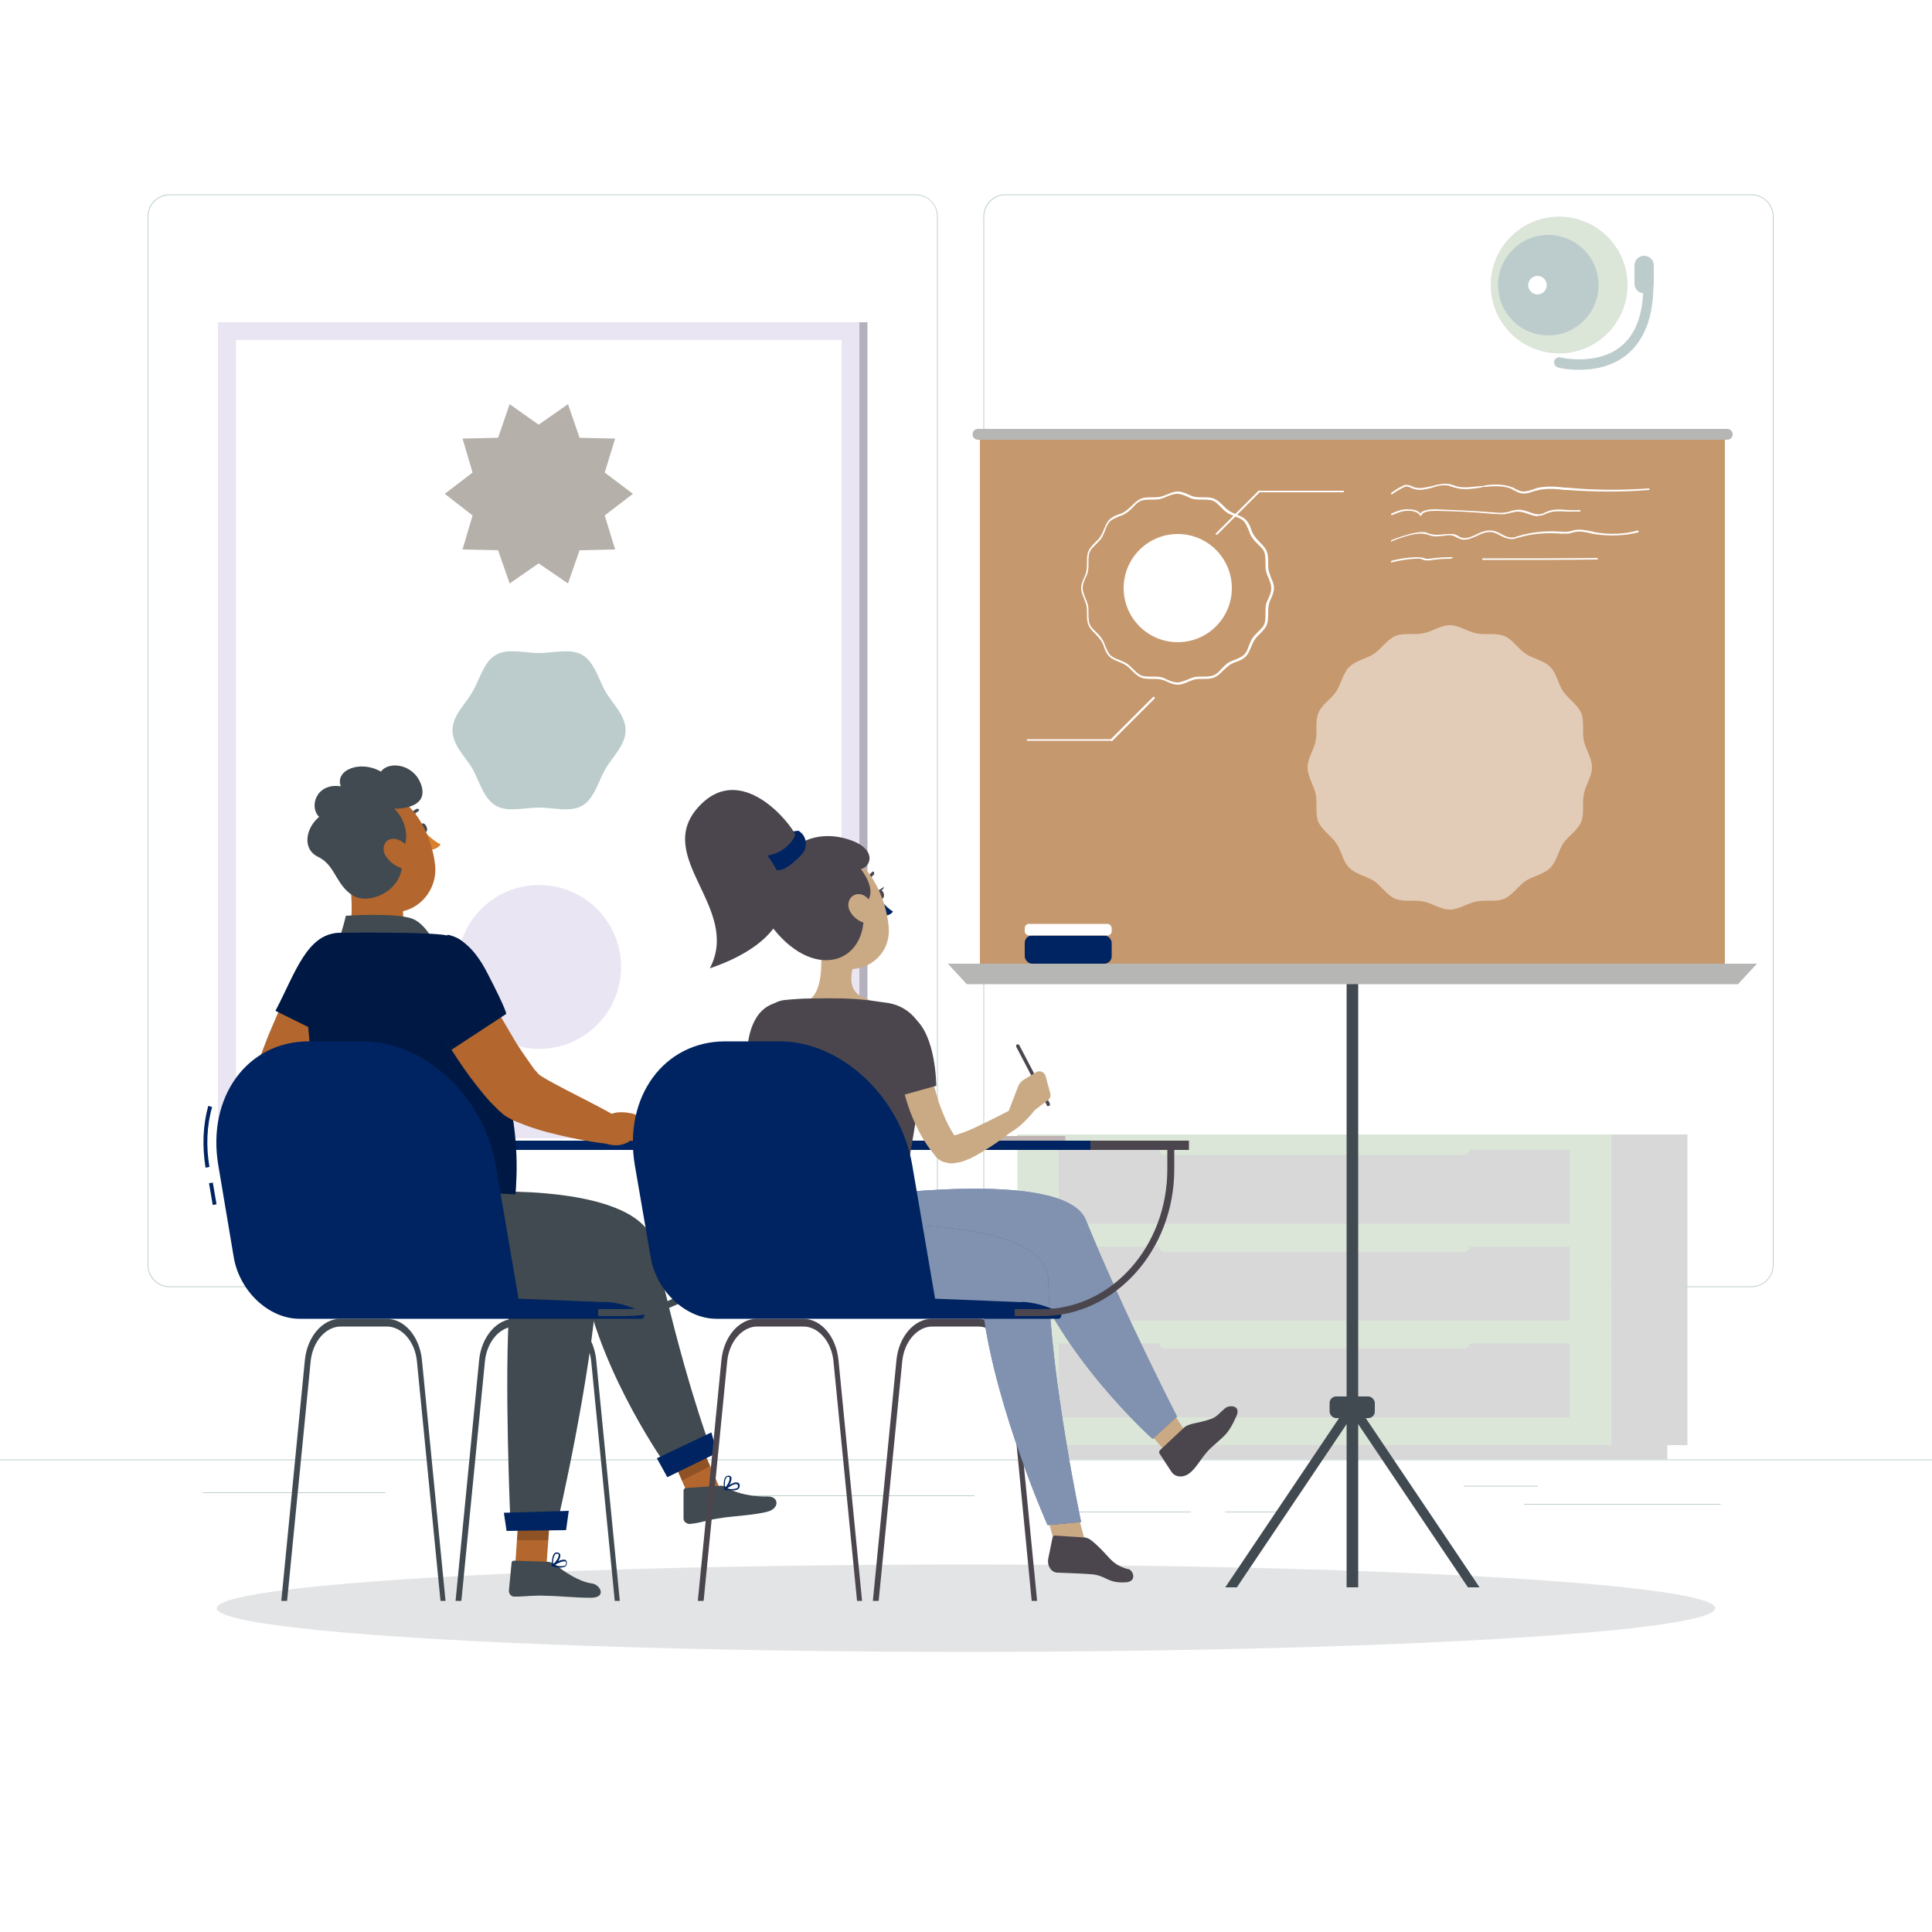 <?xml version="1.0" encoding="UTF-8"?>
<svg id="_圖層_2" xmlns="http://www.w3.org/2000/svg" version="1.1" viewBox="0 0 500 500">
  <rect x="0" y="0" width="500" height="500" fill="#333333" stroke="none"/>
  <!-- Generator: Adobe Illustrator 29.3.1, SVG Export Plug-In . SVG Version: 2.1.0 Build 151)  -->
  <defs>
    <style>
      .st0 {
        fill: #eae5f2;
      }

      .st1 {
        fill: #b5b1bc;
      }

      .st2 {
        fill: #fcfcfc;
      }

      .st3 {
        fill: #eecfb0;
      }

      .st4, .st5 {
        fill: #fff;
      }

      .st6 {
        fill: #e7f4f4;
      }

      .st7 {
        fill: #270d0a;
      }

      .st8 {
        fill: #b6b6b4;
      }

      .st9 {
        fill: #414a50;
      }

      .st10 {
        fill: #def0f0;
      }

      .st11 {
        fill: #b6b0ab;
      }

      .st12 {
        fill: #dbe5d8;
      }

      .st13 {
        fill: #caaa84;
      }

      .st14 {
        fill: #bccccc;
      }

      .st15 {
        fill: #4b464e;
      }

      .st16 {
        fill: #c6986e;
      }

      .st17 {
        fill: #5d696f;
      }

      .st18 {
        fill: #da802b;
      }

      .st19 {
        fill: #d8d8d8;
      }

      .st20 {
        fill: #002461;
      }

      .st21 {
        fill: #f1f9f9;
      }

      .st22 {
        fill: #b3642e;
      }

      .st23 {
        fill: #2e1c16;
      }

      .st24 {
        fill: #b3662e;
      }

      .st5, .st25, .st26 {
        isolation: isolate;
      }

      .st5, .st27 {
        opacity: .5;
      }

      .st28 {
        fill: #e3e4e5;
      }

      .st29 {
        fill: #31211d;
      }

      .st30 {
        fill: #2f211e;
      }

      .st31 {
        fill: #d3ebeb;
      }

      .st32, .st25 {
        opacity: .3;
      }

      .st26 {
        opacity: .2;
      }

      .st33 {
        fill: #03112b;
      }

      .st34 {
        fill: #d8802c;
      }

      .st35 {
        fill: #022461;
      }

      .st36 {
        fill: #3a5e91;
      }

      .st37 {
        fill: #c49e76;
      }

      .st38 {
        fill: #beb3b2;
      }

      .st39 {
        fill: #ab5f2b;
      }
    </style>
  </defs>
  <g id="Character_3">
    <g>
      <g>
        <polygon class="st30" points="380.3 394 393.1 391.2 395.5 406.5 384.8 408.8 380.3 394"/>
        <polygon class="st26" points="380.3 394 393.1 391.2 394.5 399.8 382.9 402.3 380.3 394"/>
      </g>
      <path class="st9" d="M388,335.6c4.3-19.8,13.1-40.6,4.8-59.5h-36.6c0-.1,2.8,43.3,4.1,61.6,1.3,19,20.6,62.2,20.6,62.2l14.6-3.2s-4.1-39.9-7.5-61.1h0Z"/>
      <path class="st26" d="M388.4,333.8c2.6-11.5,6.5-23.2,7.5-34.7-13.9-15.1-12.1,15.7-7.5,34.7Z"/>
      <path class="st9" d="M398.5,410.8l-3.4.8-1-1-1.2,1.5-6.2,2.7c-2.3,1-4.7,1.5-7.2,1.5h-5.1c-.3-1.7.8-3.9.8-3.9,0,0,4.9-.9,7.5-5,.3-.5.9-.6,1.5-.6,2.4,0,8.5-.4,11.6-2.4.3-.2.7,0,.8.3.6,2.9,2,6.2,2,6.2h0Z"/>
      <g>
        <polygon class="st30" points="410 395.8 423.1 396 423.7 411.4 412.7 411.3 410 395.8"/>
        <polygon class="st26" points="410 395.9 423.1 396 423.4 404.6 411.5 404.5 410 395.9"/>
      </g>
      <path class="st9" d="M424.3,335.6c1.1-19.8,2.5-49.5-4.2-58.6l-40.8-.9s11.4,43.5,15.6,61.8c4.4,19,15.2,64,15.2,64h14.2s5.3-43.6,0-66.2h0Z"/>
      <path class="st29" d="M372.5,217.2l-.6.5-.5.4-.9.7c-.6.4-1.2.9-1.8,1.2-1.2.8-2.4,1.5-3.6,2.2-2.5,1.3-5,2.4-7.7,3.2-1.3.4-2.7.7-4.1,1s-2.8.5-4.2.6c-2.8.3-5.6.2-8.4-.1h-1.1c-1-.2-1.9-.6-2.7-1.1-2.6-1.7-4.5-3.6-6.1-5.5s-2.9-3.9-4-5.9-2-4-2.8-6.1c-.4-1-.7-2.1-1.1-3.1-.3-1.1-.6-2.1-.8-3.3-.6-2.6,1.1-5.2,3.7-5.8,1.7-.4,3.3.2,4.4,1.3l.5.5c.6.6,1.3,1.4,1.9,2,.6.7,1.3,1.4,1.9,2.1,1.3,1.4,2.5,2.6,3.8,3.8s2.6,2.3,3.8,3.2,2.4,1.5,3.3,1.9l-3.8-1.1c1.7-.1,3.3-.4,4.9-.7,1.6-.4,3.2-.9,4.7-1.5s3.1-1.4,4.5-2.2c.7-.4,1.5-.9,2.1-1.3.4-.2.7-.4,1-.7l.5-.3h.2v-.2h0c3.9-3.5,10-3.2,13.5.8,3.5,3.9,3.2,10-.8,13.5h.3Z"/>
      <path class="st30" d="M324.9,203.9l3.8-4c2.3-5.3-5.1-7.1-5.1-7.1l-4.6-3.3c-1.1-.8-2.7-.5-3.7.6l-2.7,2.8c-1.2,1.3-1.3,3.2-.2,4.2l3.8,3.5c.7.7,1.6,1.2,2.5,1.5l6.2,1.8h0Z"/>
      <path class="st20" d="M376.8,195.3c-8.9-.5-21.8,9.7-21.8,9.7-1.2,3.4,1.8,16,7.2,21.5,0,0,6.2,1.5,11.7-5.1,5.9-7.1,12.3-25.5,3-26.1h-.1Z"/>
      <path class="st20" d="M378.5,195c10.8-1.1,25.2-1,36.4.6,7,1,11.6,7.7,10.2,14.6-5.7,28.5-1.4,60.4-5.1,66.7,0,0-40.4.7-64-.9-6.5-31,6.2-49.9,12.6-74.1,1.1-4.1,5.5-6.5,9.8-6.9h.1Z"/>
      <g>
        <path class="st29" d="M428.1,206.8l.9,1.1.8,1c.5.7,1,1.4,1.5,2.1,1,1.4,1.9,2.8,2.8,4.2,1.7,2.9,3.4,5.9,4.7,9.2,1.4,3.2,2.5,6.6,3.3,10.4.8,3.7,1.1,7.8.4,12.2v.8c-.2.7-.5,1.3-.8,1.9-1.2,2.1-2.6,4.1-4,6-1.4,1.9-3,3.6-4.5,5.2-1.6,1.6-3.2,3.2-4.9,4.6-1.7,1.5-3.5,2.8-5.5,4.1-2.2,1.5-5.3.8-6.7-1.5-1-1.5-1-3.3-.3-4.8l.2-.4c.9-1.7,1.9-3.5,2.8-5.3,1-1.8,1.9-3.5,2.8-5.3.9-1.7,1.7-3.5,2.5-5.2s1.4-3.4,2.1-5l-.8,2.7c0-1.7-.4-3.7-1-5.9-.3-1.1-.8-2.2-1.2-3.4-.5-1.1-1-2.3-1.6-3.5-1.2-2.3-2.5-4.6-3.9-6.9-.7-1.2-1.5-2.3-2.2-3.4l-1.1-1.7-1-1.5-.4-.5c-3-4.3-2-10.3,2.3-13.3,4.1-2.9,9.8-2.1,13,1.8h0l-.2.3Z"/>
        <path class="st20" d="M418.1,196.5c8.4,3,16.2,17.1,16.2,17.1-.4,5.1-8.5,16.8-14.4,19.3,0,0-6.2-4.9-8.7-13.1-2.6-8.9,2.5-22.1,6.8-23.4h.1Z"/>
      </g>
      <path class="st30" d="M384.3,197.1c.5-1.1,2.1-2.9,3.7-3.5.6-1.4.6-3,.1-4.8l18-5.7c-1.5,5.9-2.6,10.6-.4,13.5-3.5,2.1-10,6-17,5.8s-5.5-2.9-4.3-5.3h-.1Z"/>
      <path class="st26" d="M388.2,189.4l13.5-.8c-4.2,4.5-10.6,6.2-13.5,4.4.3-1.1.3-2.2,0-3.6h0Z"/>
      <g>
        <path class="st20" d="M388.2,202.5l2.9-2.4,3.9,2s-2.5,2.3-6.8.5h0Z"/>
        <path class="st25" d="M388.2,202.5l2.9-2.4,3.9,2s-2.5,2.3-6.8.5h0Z"/>
      </g>
      <path class="st28" d="M398.1,164.6c-.2-5.5-5.5-8-10.1-5.1s-5,11.8-1.6,16.4,11.8-11.2,11.8-11.2h0Z"/>
      <path class="st30" d="M409.5,174.1c-2.1,7.7-3.8,12.9-9.4,15.4-11.1,4.9-16-.3-16.4-8.4-.4-7.3,3.2-18.7,12.1-20.4,8.8-1.6,15.8,5.7,13.7,13.4h0Z"/>
      <path class="st8" d="M403.4,170.1c-2.4,2.3-3.3,12.3.3,12.1s7.3-.9,7.3-.9c0,0,4.6-1.7,2.1-8.6s-9.7-2.6-9.7-2.6h0Z"/>
      <path class="st26" d="M397,173.1s1.8-.5,3,.4c-1.7.1-3-.4-3-.4Z"/>
      <path class="st26" d="M396.9,173.9s1.7,0,2.5,1c-1.5-.3-2.5-1-2.5-1Z"/>
      <path class="st26" d="M390.2,165s4.2,0,7.5.8c-4.2-.3-7.5-.8-7.5-.8Z"/>
      <path class="st26" d="M389,165.7s5.8.6,8.4,1.9c-5.1-.8-8.4-1.9-8.4-1.9Z"/>
      <path class="st30" d="M411.1,183.1c-1.6,1.7-3.8,2.5-5.7,2.6-2.9,0-3.6-2.7-2.3-5,1.2-2.1,4.2-4.7,6.8-3.6,2.6,1,2.9,4.1,1.1,6.1h.1Z"/>
      <ellipse class="st9" cx="393.8" cy="173" rx="1.3" ry=".8" transform="translate(153.7 529.9) rotate(-79.8)"/>
      <path class="st9" d="M387.3,171.9c-.1.7-.6,1.2-1,1.1-.5,0-.7-.7-.6-1.4s.6-1.2,1-1.1c.5,0,.7.7.6,1.4Z"/>
      <path class="st7" d="M389.6,172.9l-1,5.8s-1,0-2-.3c-.6-.2-.7-1-.2-1.4,1.8-1.2,3.3-4.2,3.3-4.2h0Z"/>
      <path class="st9" d="M398.5,171.8h.2c.2-.1.3-.4.2-.6-1-2.1-2.9-2.3-3-2.3-.2,0-.4.1-.5.4,0,.2.1.4.4.5h0s1.5.2,2.3,1.9c0,.1.2.2.4.2h0Z"/>
      <path class="st9" d="M384.9,169.5c.1,0,.3,0,.4-.1,1.2-1.3,2.7-1.1,2.8-1.1.2,0,.4-.1.5-.3s-.1-.4-.3-.5c0,0-2-.3-3.5,1.3-.1.2-.1.4,0,.6,0,0,.1,0,.2.1h-.1Z"/>
      <path class="st4" d="M404.4,192.7s-5.8,7-13.3,7.4c4.4,2.1,5.1,7,5.1,7,0,0,9.4-2.9,11.2-12.9-1.1-1.6-3-1.5-3-1.5h0Z"/>
      <g>
        <path class="st20" d="M388.2,202.5l-3.3-3-4.2,1.2s3.2,3.6,7.5,1.7h0Z"/>
        <path class="st25" d="M388.2,202.5l-3.3-3-4.2,1.2s3.2,3.6,7.5,1.7h0Z"/>
      </g>
      <path class="st4" d="M388,193.7s-2.9,3.4-3.1,5.8c-3.5,1-5.2,6.2-5.2,6.2,0,0-.6-7.4,4.9-11.4,1.3-.9,3.4-.6,3.4-.6h0Z"/>
      <path class="st9" d="M425.5,416.2h-2.9l-.8-1.2-1.5,1.2h-17.2c-.3-1.7.7-3.9.7-3.9,0,0,5.1-.5,7.1-3,.1-.2.4-.3.6-.2,1.7.4,8.5,1.6,12.3.3.4-.1.8.1.8.6,0,3,.7,6.4.7,6.4h0l.2-.2Z"/>
      <g>
        <path class="st9" d="M388.3,205.1c.8-1.3,1.2-2.6.3-3.2-.6-.4-2.6-1-3,.3s-.4,2.4.2,3,1.9.6,2.4-.1h.1Z"/>
        <path class="st9" d="M388.8,202.1c1.7-2.4,6.7-3.2,6.7-1.3,0,3.7-.1,7.5-1.7,8.4s-4.1-4.9-5.4-5l.4-2.1h0Z"/>
        <path class="st9" d="M386,202c-1-2.5-4.2-3.4-4.7-1.5-1,3.5-1.1,6.5,0,7.5,1.2,1,3.6-3.9,4.6-3.8v-2.2h.1Z"/>
      </g>
      <path class="st30" d="M330.1,198.7c1.3-4.6-1.9-7.4-3.7-10.4-.3-.5-1.8-.2-1.9.8-.1,1.9.2,2.7.9,3.7-.9,1.2-2.3,5.2.9,7.9,2.2-.1,3.8-2,3.8-2h0Z"/>
      <g>
        <path class="st4" d="M416.7,195.8c-.6-.5-2-.8-3-.5-3.1,3.6-16.7,29.7-11.1,78.2h3.2c-5.6-48.4,7.8-74.1,11-77.7h-.1Z"/>
        <path class="st4" d="M406.1,277.4l-.3-3.6c0-.4-.4-.7-.8-.6h-1.5c-.4.1-.7.4-.7.8l.3,3.6c0,.4.4.7.8.6h1.5c.4-.1.7-.4.7-.8Z"/>
        <path class="st9" d="M406.2,275.1h-3.4c-.4,0-.7-.3-.8-.7l-.2-1.4c0-.4.2-.7.5-.7h3.4c.4,0,.7.3.8.7l.2,1.4c0,.4-.2.7-.5.7Z"/>
      </g>
      <g>
        <path class="st4" d="M379.4,195c-.6-.5-2.5-.2-3.4.3-3.3,3.6-18,29.7-14.6,78.1h3.2c-3.4-48.4,11.5-74.9,14.8-78.5h0Z"/>
        <path class="st4" d="M364.8,277.4v-3.6c-.1-.4-.5-.7-.9-.6h-1.5c-.4.1-.7.4-.7.8v3.6c.1.4.5.7.9.6h1.5c.4-.1.7-.4.7-.8Z"/>
        <path class="st9" d="M364.9,275.1h-3.4c-.4,0-.7-.3-.7-.7l-.2-1.4c0-.4.2-.7.6-.7h3.4c.4,0,.7.3.7.7l.2,1.4c0,.4-.2.7-.6.7Z"/>
      </g>
      <path class="st28" d="M396.8,154.3c-3.9-3.1-10.3,5.2-1.8,9.8,10.6,5.8,9.4,15.1,23.1,12.3-5.9-4.1-2.1-7.3-4.6-13.2-2.8-6.7-10.4-3.9-16.7-8.9h0Z"/>
      <path class="st28" d="M390.9,159.3c1.3,4.6,2.8,5.7,4.2,6.9-1.5-2.2-2.1-5.1-2.1-5.1l-2.1-1.8h0Z"/>
      <path class="st9" d="M385.2,180.8s3-.2,11.1,1c-1.3,2.3-3.4,4-7.5,3.4s-3.6-4.3-3.6-4.3h0Z"/>
      <path class="st7" d="M391,183.5c-2-.3-3.5,0-4.7.5.5.5,1.3.9,2.5,1.1,2,.3,3.5,0,4.7-.5-.5-.5-1.3-.9-2.5-1.1Z"/>
      <path class="st4" d="M385.6,180.8c.1.6.3,1.1,1.1,1.4,1.7.4,6.1.5,7.3.5s1.4-.2,2-.9c-6.3-.9-9.4-1-10.4-.9h0Z"/>
      <path class="st28" d="M385,186.8c0,2.2,2.3,4,1.7,5.4,2.7.2,5.6-.4,7.7-1.7.9-.5.6-1.9-.5-2-2-.3-3.8-1-4.8-1.7-.4-.3-.9-.4-1.3,0-1.7,1.4-2.9.2-2.9.2h0v-.2Z"/>
      <polygon class="st9" points="422.3 277 371.5 241.6 372.1 240.8 423.3 275.4 422.3 277"/>
      <path class="st30" d="M417.9,262.4l4.9,2.5c3.9,4.3-2.5,8.4-2.5,8.4l-2.3,3.2c-.8,1.1-2.4,1.4-3.7.7l-3.5-1.7c-1.6-.8-2.3-2.5-1.7-3.9l1.5-3.1c.4-.9,1.1-1.7,1.9-2.2l5.2-3.8h.2Z"/>
    </g>
    <rect class="st4" width="500" height="500"/>
  </g>
  <g id="Background_Complete">
    <g>
      <rect class="st14" y="377.7" width="500" height=".2"/>
      <rect class="st14" x="394.4" y="389.2" width="50.9" height=".2"/>
      <rect class="st14" x="52.5" y="386.2" width="47.2" height=".2"/>
      <rect class="st14" x="378.8" y="384.5" width="19.2" height=".2"/>
      <rect class="st14" x="317.1" y="391.2" width="14.1" height=".2"/>
      <rect class="st14" x="272.8" y="391.2" width="35.4" height=".2"/>
      <rect class="st14" x="195.2" y="387" width="57" height=".2"/>
      <path class="st14" d="M237,333.1H43.9c-3.2,0-5.7-2.6-5.7-5.7V56c0-3.2,2.6-5.7,5.7-5.7h193.1c3.1,0,5.7,2.6,5.7,5.7v271.4c0,3.1-2.6,5.7-5.7,5.7h0ZM43.9,50.5c-3,0-5.5,2.5-5.5,5.5v271.4c0,3,2.5,5.5,5.5,5.5h193.1c3,0,5.5-2.5,5.5-5.5V56c0-3-2.4-5.5-5.5-5.5H43.9Z"/>
      <path class="st14" d="M453.3,333.1h-193.1c-3.1,0-5.7-2.6-5.7-5.7V56c0-3.2,2.6-5.7,5.7-5.7h193.1c3.1,0,5.7,2.6,5.7,5.7v271.4c0,3.1-2.6,5.7-5.7,5.7ZM260.2,50.5c-3,0-5.5,2.5-5.5,5.5v271.4c0,3,2.4,5.5,5.5,5.5h193.1c3,0,5.5-2.5,5.5-5.5V56c0-3-2.5-5.5-5.5-5.5h-193.1Z"/>
    </g>
    <g>
      <g>
        <rect class="st1" x="58.5" y="83.4" width="166" height="211.2"/>
        <rect class="st0" x="56.4" y="83.4" width="166" height="211.2"/>
        <rect class="st4" x="61.1" y="88" width="156.7" height="201.9"/>
        <circle class="st0" cx="139.5" cy="250.2" r="21.2" transform="translate(-120 371.5) rotate(-85.9)"/>
        <path class="st14" d="M161.9,189c0,3.9-3.4,6.8-5.2,10-1.9,3.2-2.8,7.6-6,9.5-3.1,1.8-7.4.5-11.2.5s-8.1,1.3-11.2-.5c-3.2-1.9-4.2-6.3-6-9.5-1.8-3.1-5.2-6.1-5.2-10s3.4-6.8,5.2-10c1.9-3.2,2.8-7.6,6-9.5,3.1-1.8,7.4-.5,11.2-.5s8.1-1.3,11.2.5c3.2,1.9,4.2,6.3,6,9.5,1.8,3.1,5.2,6.1,5.2,10Z"/>
        <polygon class="st11" points="163.8 127.8 156.5 133.4 159.2 142.2 150 142.4 147 151 139.4 145.8 131.9 151 128.9 142.4 119.7 142.2 122.3 133.4 115.1 127.8 122.3 122.3 119.7 113.5 128.9 113.3 131.9 104.6 139.4 109.9 147 104.6 150 113.3 159.2 113.5 156.5 122.3 163.8 127.8"/>
      </g>
      <g>
        <rect class="st19" x="416.9" y="293.6" width="19.8" height="80.4"/>
        <rect class="st19" x="268.6" y="374" width="162.9" height="3.7"/>
        <rect class="st12" x="263.3" y="293.6" width="153.6" height="80.4"/>
        <rect class="st19" x="274" y="322.7" width="132.2" height="19.1"/>
        <rect class="st19" x="274" y="347.7" width="132.2" height="19.1"/>
        <rect class="st12" x="300" y="321.4" width="80.3" height="2.6" rx="1.3" ry="1.3"/>
        <rect class="st12" x="300" y="346.4" width="80.3" height="2.6" rx="1.3" ry="1.3"/>
        <rect class="st19" x="274" y="297.6" width="132.2" height="19.1"/>
        <rect class="st12" x="300" y="296.3" width="80.3" height="2.6" rx="1.3" ry="1.3"/>
      </g>
      <g>
        <circle class="st12" cx="403.5" cy="73.8" r="17.7" transform="translate(66 306.9) rotate(-45)"/>
        <circle class="st14" cx="400.7" cy="73.8" r="13"/>
        <path class="st4" d="M400.3,73.8c0,1.3-1.1,2.4-2.4,2.4s-2.4-1.1-2.4-2.4,1.1-2.4,2.4-2.4,2.4,1.1,2.4,2.4Z"/>
        <path class="st14" d="M408.7,95.7c-3.1,0-5.3-.5-5.5-.6-.7-.2-1.1-.9-1-1.6.2-.7.9-1.2,1.6-1,0,0,9.3,2.2,15.5-2.7,4-3.1,6-8.5,6-16s.6-1.3,1.3-1.3,1.3.6,1.3,1.3c0,8.3-2.4,14.4-7,18.1-3.9,3.1-8.6,3.8-12.2,3.8h0Z"/>
        <path class="st14" d="M425.5,75.9c-1.4,0-2.5-1.1-2.5-2.5v-4.7c0-1.4,1.1-2.5,2.5-2.5s2.5,1.1,2.5,2.5v4.7c0,1.4-1.1,2.5-2.5,2.5Z"/>
      </g>
    </g>
  </g>
  <g id="Shadow">
    <ellipse id="_Path_" class="st28" cx="250" cy="416.2" rx="193.9" ry="11.3"/>
  </g>
  <g id="Board">
    <g>
      <rect class="st16" x="253.6" y="112.4" width="192.8" height="140.4"/>
      <path class="st4" d="M304.8,177.2c-1,0-1.9-.4-2.8-.8-.6-.3-1.2-.5-1.9-.6-.6-.1-1.3-.1-2-.1-1,0-2,0-2.9-.4s-1.6-1.1-2.3-1.8c-.5-.5-1-1-1.5-1.3-.5-.4-1.2-.6-1.8-.9-.9-.4-1.8-.7-2.5-1.4s-1.1-1.6-1.4-2.5c-.2-.6-.5-1.3-.9-1.8s-.8-1-1.3-1.5c-.7-.7-1.4-1.4-1.8-2.3-.4-.9-.4-1.9-.4-2.9s0-1.4-.1-2-.4-1.2-.6-1.9c-.4-.9-.8-1.8-.8-2.8s.4-1.9.8-2.8c.3-.6.5-1.2.6-1.9.1-.6.1-1.3.1-2,0-1,0-2,.4-2.9s1.1-1.6,1.8-2.3c.5-.5,1-.9,1.3-1.5.4-.5.6-1.2.9-1.8.4-.9.7-1.8,1.4-2.5s1.6-1.1,2.5-1.4c.6-.2,1.3-.5,1.8-.9s1-.8,1.5-1.3c.7-.7,1.4-1.4,2.3-1.8.9-.4,1.9-.4,2.9-.4s1.4,0,2-.1,1.2-.4,1.9-.6c.9-.4,1.8-.8,2.8-.8s1.9.4,2.8.8c.6.3,1.2.5,1.8.6.6.1,1.3.1,2,.1,1,0,2,0,2.9.4s1.6,1.1,2.3,1.8c.5.5,1,1,1.5,1.3.5.4,1.2.6,1.8.9.9.4,1.8.7,2.5,1.4s1.1,1.6,1.4,2.5c.2.6.5,1.3.9,1.8s.8,1,1.3,1.5c.7.7,1.4,1.4,1.8,2.3.4.9.4,1.9.4,2.9s0,1.4.1,2,.4,1.2.6,1.9c.4.9.8,1.8.8,2.8s-.4,1.9-.8,2.8c-.3.6-.5,1.2-.6,1.9-.1.6-.1,1.3-.1,2,0,1,0,2-.4,2.9s-1.1,1.6-1.8,2.3c-.5.5-1,.9-1.3,1.5-.4.5-.6,1.2-.9,1.8-.4.9-.7,1.8-1.4,2.5s-1.6,1.1-2.5,1.4c-.6.2-1.3.5-1.8.9s-1,.8-1.5,1.3c-.7.7-1.4,1.4-2.3,1.8-.9.4-1.9.4-2.9.4s-1.4,0-2,.1-1.2.4-1.8.6c-.9.4-1.8.8-2.8.8h0ZM298.5,175.1c.6,0,1.1,0,1.7.1.7.1,1.3.4,1.9.7.9.4,1.7.7,2.6.7s1.8-.4,2.6-.7c.6-.3,1.3-.5,1.9-.7.7-.1,1.4-.1,2.1-.1s1.9,0,2.7-.3c.8-.3,1.5-1,2.1-1.7.5-.5,1-1,1.5-1.4.6-.4,1.2-.7,1.9-.9.9-.4,1.7-.7,2.4-1.3s1-1.5,1.3-2.4c.3-.6.5-1.3.9-1.9.4-.6.9-1.1,1.4-1.6.7-.7,1.4-1.3,1.7-2.1.3-.8.3-1.7.3-2.7s0-1.4.1-2.1c.1-.7.4-1.3.7-1.9.4-.9.7-1.7.7-2.6s-.4-1.8-.7-2.6c-.3-.6-.5-1.3-.7-1.9-.1-.7-.1-1.4-.1-2.1s0-1.9-.3-2.7-1-1.4-1.7-2.1-1-1-1.4-1.6-.7-1.2-.9-1.9c-.4-.9-.7-1.7-1.3-2.4-.6-.6-1.5-1-2.4-1.3-.6-.3-1.3-.5-1.9-.9s-1.1-.9-1.6-1.4c-.7-.7-1.3-1.4-2.1-1.7-.8-.3-1.7-.3-2.7-.3s-1.4,0-2.1-.1-1.3-.4-1.9-.7c-.9-.4-1.7-.7-2.6-.7s-1.8.4-2.6.7c-.6.3-1.3.5-1.9.7-.7.1-1.4.1-2.1.1s-1.9,0-2.7.3c-.8.3-1.5,1-2.1,1.7-.5.5-1,1-1.6,1.4s-1.2.7-1.9.9c-.9.4-1.7.7-2.4,1.3-.6.6-1,1.5-1.3,2.4-.3.6-.5,1.3-.9,1.9-.4.6-.9,1.1-1.4,1.6-.7.7-1.4,1.3-1.7,2.1-.3.8-.3,1.7-.3,2.7s0,1.4-.1,2.1c-.1.7-.4,1.3-.7,1.9-.4.9-.7,1.7-.7,2.6s.4,1.8.7,2.6c.3.6.5,1.3.7,1.9.1.7.1,1.4.1,2.1s0,1.9.3,2.7,1,1.4,1.7,2.1,1,1,1.4,1.6.7,1.2.9,1.9c.4.9.7,1.7,1.3,2.4.6.6,1.5,1,2.4,1.3.6.3,1.3.5,1.9.9s1.1.9,1.6,1.4c.7.7,1.3,1.3,2.1,1.7.8.3,1.7.3,2.7.3h.5Z"/>
      <circle class="st4" cx="304.8" cy="152.2" r="14"/>
      <path class="st4" d="M314.9,138.4h-.2c-.1-.1-.1-.3,0-.4l11-11h21.9c.1,0,.2,0,.2.2s-.1.2-.2.2h-21.6l-10.9,10.9h-.2Z"/>
      <path class="st4" d="M287.6,191.7h-21.7c-.1,0-.2-.1-.2-.2s.1-.2.2-.2h21.6l10.9-10.9c.1-.1.3-.1.4,0s.1.3,0,.4l-11,11h-.2,0Z"/>
      <g>
        <path class="st4" d="M360.2,127.9h-.2v-.3c.8-.6,1.7-1.2,2.7-1.7s.9-.4,1.4-.4h0c.5,0,1,.2,1.4.4.2,0,.3.2.5.2,1.4.5,3,0,4.6-.3,1.5-.4,3-.8,4.5-.5.4,0,.7.2,1,.3.2,0,.4,0,.6.2,2,.6,4.2.2,6.4,0,.5,0,.9,0,1.3-.2,2.9-.4,5.1-.2,6.9.5.3,0,.6.3.8.4.7.3,1.3.7,2.1.7s1.6-.2,2.4-.5c.3,0,.5-.2.8-.3,2.4-.7,5.1-.5,7.7-.2h.5c7,.7,14.1.7,21.1.2.1,0,.2,0,.2.2s0,.2-.2.2c-7,.6-14.2.5-21.2,0h-.5c-2.5-.3-5.2-.5-7.5.2-.3,0-.5.2-.8.2-.8.3-1.7.6-2.6.5-.8,0-1.5-.4-2.2-.8-.3,0-.5-.3-.8-.4-1.6-.7-3.8-.8-6.6-.5-.4,0-.9,0-1.3.2-2.2.3-4.5.7-6.6,0-.2,0-.4,0-.6-.2-.3,0-.7-.2-1-.3-1.4-.3-2.9,0-4.3.5-1.6.4-3.4.9-4.9.3-.2,0-.4-.2-.5-.2-.4-.2-.8-.3-1.2-.4-.4,0-.8.2-1.2.4-.9.5-1.8,1-2.6,1.6h-.1v.2Z"/>
        <path class="st4" d="M398.1,133.6c-.9,0-1.8-.3-2.6-.6-.9-.3-1.7-.6-2.6-.6s-1.2.2-1.9.3c-.4.1-.8.2-1.2.3-1.1.2-2.2,0-3.3,0h-.1c-4.9-.5-9.9-.7-14.7-.8-1.7,0-3.5.2-3.8,1.1,0,0,0,.1-.2.2,0,0-.2,0-.2-.1-.5-.9-2-1.3-3.3-1.2-1.4,0-2.7.6-3.9,1.1-.1,0-.2,0-.3-.1,0-.1,0-.2.1-.3,1.2-.5,2.5-1.1,4-1.1s2.8.2,3.5,1.1c.7-1.1,3-1.1,4-1.1,4.9.2,9.9.4,14.8.8h.1c1.1.1,2.1.2,3.2,0,.4,0,.8-.2,1.2-.3.6-.2,1.3-.3,2-.4,1,0,1.9.3,2.8.6,1.1.4,2.1.8,3.2.5.4,0,.6-.2,1-.4.2,0,.3-.2.5-.2,1.6-.7,3.5-.6,5.3-.4,1,0,2.1.1,3.1,0,.1,0,.2,0,.2.2s0,.2-.2.2h-3.2c-1.9-.1-3.6-.2-5.1.4-.2,0-.3.2-.5.2-.3.2-.7.3-1.1.4-.3,0-.6.1-.9.1h.1Z"/>
        <path class="st4" d="M360.2,140.2s-.2,0-.2-.1,0-.2.1-.3c1.6-.7,3.4-1.2,5.1-1.7.9-.2,1.9-.4,2.9-.4s1.2.2,1.7.4c.6.1,1.1.3,1.7.3s1.3,0,2-.1c1-.1,2-.2,3,0,.3.1.6.2.8.4.3.1.5.3.8.4,1.3.4,2.6-.1,4-.8s2.5-1.1,3.9-1c1,.1,1.8.5,2.5.9.9.5,1.7.9,2.8.9s.9-.2,1.3-.3h.1c3.5-1.1,7.4-1.5,11.2-1.2h.2c.5,0,1.1.1,1.6,0,.3,0,.6-.1,1-.2.2,0,.5-.1.7-.2,1.4-.3,2.9,0,4.4.3.3,0,.5.1.8.2,3.7.7,7.7.6,11.2-.4.1,0,.2,0,.3.2,0,.1,0,.2-.2.3-3.6.9-7.7,1-11.4.4-.3,0-.5-.1-.8-.2-1.4-.3-2.8-.6-4.2-.3-.2,0-.5.1-.7.2-.3,0-.7.2-1,.2h-1.9c-3.8-.3-7.6,0-11.1,1.1h-.1c-.5.2-.9.3-1.4.3-1.1,0-2.1-.4-3-.9-.7-.4-1.5-.8-2.4-.9-1.3-.1-2.5.4-3.7,1-1.4.6-2.8,1.3-4.3.8-.3-.1-.6-.3-.9-.4-.2-.1-.5-.3-.8-.4-.8-.3-1.8-.2-2.8,0-.7,0-1.4.2-2.1.1-.6,0-1.2-.2-1.7-.4-.6-.1-1.1-.3-1.6-.3-1,0-1.9.1-2.7.3-1.8.4-3.5,1-5.1,1.7h0Z"/>
        <g>
          <path class="st4" d="M360.2,145.6c-.1,0-.2,0-.2-.2s0-.2.2-.3c2-.5,4-.8,6-.9.6,0,1.2,0,1.8.1.1,0,.2,0,.4.1.2,0,.3.1.5.2h1.2c1.8-.3,3.6-.4,5.4-.4s.2.1.2.2,0,.2-.2.2c-1.8,0-3.5.1-5.3.4-.5,0-.9.1-1.4,0-.2,0-.4-.1-.6-.2-.1,0-.2,0-.3-.1-.5-.2-1.1-.1-1.6-.1-2,.1-4,.4-6,.9h-.1Z"/>
          <path class="st4" d="M383.8,144.9c-.1,0-.2,0-.2-.2s0-.2.2-.2h3.6c8.6,0,17.3,0,25.9-.1h0c.1,0,.2,0,.2.2s0,.2-.2.2c-8.6.1-17.3.1-25.9.1h-3.6Z"/>
        </g>
      </g>
      <g class="st27">
        <path class="st4" d="M412,198.6c0,2.4-1.7,4.6-2.1,6.9-.5,2.3.2,5-.7,7.2-.9,2.2-3.3,3.6-4.6,5.5-1.3,2-1.7,4.7-3.4,6.4s-4.4,2.1-6.4,3.4c-1.9,1.3-3.4,3.7-5.5,4.6-2.1.9-4.8.2-7.2.7-2.3.4-4.5,2.1-6.9,2.1s-4.6-1.7-6.9-2.1c-2.3-.5-5,.2-7.2-.7s-3.6-3.3-5.5-4.6c-2-1.3-4.7-1.7-6.4-3.4-1.7-1.7-2-4.4-3.4-6.4-1.3-1.9-3.7-3.4-4.6-5.5s-.2-4.8-.7-7.2c-.5-2.3-2.1-4.5-2.1-6.9s1.7-4.6,2.1-6.9c.5-2.3-.2-5,.7-7.2.9-2.2,3.3-3.6,4.6-5.5,1.3-2,1.7-4.7,3.4-6.4s4.4-2.1,6.4-3.4c1.9-1.3,3.4-3.7,5.5-4.6,2.1-.9,4.8-.2,7.2-.7,2.3-.4,4.5-2.1,6.9-2.1s4.6,1.7,6.9,2.1c2.3.5,5-.2,7.2.7s3.6,3.3,5.5,4.6c2,1.3,4.7,1.7,6.4,3.4s2,4.4,3.4,6.4c1.3,1.9,3.7,3.4,4.6,5.5s.2,4.8.7,7.2c.5,2.3,2.1,4.5,2.1,6.9Z"/>
      </g>
      <g>
        <rect class="st20" x="265.2" y="242.1" width="22.5" height="7.3" rx="1.9" ry="1.9"/>
        <rect class="st4" x="265.2" y="239.1" width="22.5" height="3" rx="1.1" ry="1.1"/>
      </g>
      <rect class="st9" x="348.5" y="252" width="3" height="158.8"/>
      <rect class="st9" x="344.1" y="361.4" width="11.7" height="5.6" rx="1.7" ry="1.7"/>
      <polygon class="st9" points="320.1 410.8 317.1 410.8 348.5 364.1 351.5 364.1 320.1 410.8"/>
      <polygon class="st9" points="379.9 410.8 382.9 410.8 351.5 364.1 348.5 364.1 379.9 410.8"/>
      <path class="st8" d="M447,113.8h-193.9c-.8,0-1.4-.6-1.4-1.4h0c0-.8.6-1.4,1.4-1.4h193.9c.8,0,1.4.6,1.4,1.4h0c0,.8-.6,1.4-1.4,1.4Z"/>
      <polygon class="st8" points="454.7 249.4 245.3 249.4 250.2 254.7 449.8 254.7 454.7 249.4"/>
    </g>
  </g>
  <g id="Character_1">
    <g>
      <rect class="st20" x="103.8" y="295.2" width="96" height="2.4"/>
      <rect class="st9" x="174.4" y="295.2" width="25.4" height="2.4"/>
      <path class="st9" d="M160.6,414.3h-1.5l-6.1-62c-.5-5.1-3.9-9-7.8-9h-11.9c-3.9,0-7.3,3.9-7.8,9l-6.1,62h-1.5l6.1-62.3c.6-6.1,4.6-10.7,9.2-10.7h11.9c4.7,0,8.6,4.6,9.2,10.7l6.1,62.3h.2Z"/>
      <path class="st9" d="M115.5,414.3h-1.5l-6.1-62c-.5-5.1-3.9-9-7.8-9h-11.9c-3.9,0-7.3,3.9-7.8,9l-6.1,62h-1.5l6.1-62.3c.6-6.1,4.6-10.7,9.2-10.7h11.9c4.7,0,8.6,4.6,9.2,10.7l6.1,62.3h.2Z"/>
      <g>
        <path class="st9" d="M109,214.5c.2.6.7,1,1.1.9s.6-.7.3-1.4c-.2-.6-.7-1-1.1-.9s-.6.7-.3,1.4Z"/>
        <path class="st34" d="M109.6,215s2.4,2.6,4.4,3.5c-.6,1.2-2.3,1.4-2.3,1.4l-2-4.9h0Z"/>
        <path class="st9" d="M106.3,212.5h-.2c-.2,0-.3-.2-.3-.4.4-2.1,2-2.8,2.1-2.8.2,0,.4,0,.5.2s0,.4-.2.5c0,0-1.3.6-1.6,2.2,0,.1,0,.3-.3.3h0Z"/>
        <path class="st24" d="M89.6,224.3l6.4,6.1,8.5,4.8c-.3.3-.2,2.2,0,3.1.3,2,.8,3.5,3.5,4.6,1,.4,2,1,2.2,1.9.2,1.2-.7,2.6-5.4,3.3-5.5.8-9.9-.5-13.4-1.9-2-.8-1.7-1.7-1.2-3.6,1.3-4.9,1-13.4-.6-18.3h0Z"/>
        <path class="st9" d="M87.1,244.8c1.7-4.4,2.4-7.8,2.4-7.8,0,0,13-.9,17.3.8s7,9.1,7,9.1l-26.7-2h0Z"/>
        <path class="st24" d="M88.2,220.8c3.1,7.3,4.5,11.8,9.6,14.2,7.7,3.7,15.7-3.1,14.8-11.2-.8-7.3-5.6-18.1-14-18.4-8.2-.3-13.5,8.1-10.5,15.4h0Z"/>
        <path class="st9" d="M103.7,220.5c2.9-3.3.9-9-1.7-11.2,2.5,0,8.9-.6,7-6.2-1.9-5.5-8.5-6.2-10.4-3.4-5.4-3.1-12-.4-10.4,3.8-6.4-1-8.3,5.4-5.6,7.9-3.4,2.8-4.6,8.3-.2,10.4s4.5,7.3,9,10,14.8-1.9,12.3-11.3h0Z"/>
        <path class="st24" d="M99.9,221.6c1,1.6,2.7,2.7,4.1,3.1,2.2.6,3.3-1.9,2.5-3.9-.7-1.9-3-4-5.1-3.7s-2.7,2.7-1.5,4.6h0Z"/>
        <g>
          <g>
            <path class="st24" d="M93.2,254.6l-6.5,13c-1.1,2.2-2.2,4.3-3.2,6.5-1,2.1-2.1,4.3-2.9,6.4-.5,1.1-.9,2.1-1.3,3.1l-.6,1.5v.2h0c0-.5,0-1,0-1.3,0-.6,0-.8-.2-.9,0-.1,0,.1,0,.5s.3.7.5,1.2c.4.9,1,1.8,1.5,2.8,2.3,3.9,5.2,7.9,7.8,12.1h0c1.2,1.9.6,4.3-1.2,5.5-1.3.8-2.9.8-4.2,0-2.2-1.4-4.3-2.9-6.3-4.6-2-1.6-4-3.4-5.9-5.4-1-1-1.9-2-2.8-3.2-.5-.6-.9-1.3-1.4-2-.5-.8-.9-1.6-1.4-3-.2-.7-.4-1.5-.5-2.8,0-.6,0-1.4.2-2.2l.2-.6.5-2.1c.4-1.3.8-2.6,1.2-3.9.8-2.5,1.8-4.9,2.7-7.3,1-2.4,2-4.7,3-7,2.1-4.6,4.3-9.1,6.8-13.6,2.1-3.7,6.8-5.1,10.5-3,3.6,2,5,6.5,3.2,10.2h.2Z"/>
            <g>
              <path class="st20" d="M88.1,241.6c8.4.3,12.2,6.6,5.2,17.7-6,9.6-6.8,9.8-6.8,9.8l-15.2-7.5c5.1-9.7,8.2-20.3,16.7-20h0Z"/>
              <g class="st32">
                <path d="M88.1,241.6c8.4.3,12.2,6.6,5.2,17.7-6,9.6-6.8,9.8-6.8,9.8l-15.2-7.5c5.1-9.7,8.2-20.3,16.7-20h0Z"/>
              </g>
            </g>
            <path class="st24" d="M92.5,301.4l-.8-.9c-2.6-2.4-3.7-2.1-6.8-2.1l-3.7,2.7c2.2,6.1,6.7,5.8,6.7,5.8l1.3,1.2c1.2,1.1,3.2.6,3.8-.9l.4-1.1c.6-1.6.2-3.4-.9-4.7h0Z"/>
          </g>
          <g>
            <polygon class="st24" points="180.4 392.2 187.6 388.2 180 370.7 172.8 374.7 180.4 392.2"/>
            <polygon class="st26" points="176.5 383.2 183.8 379.4 180 370.7 172.8 374.7 176.5 383.2"/>
            <path class="st9" d="M186.7,384.5l-9.2.6c-.3,0-.6.3-.6.6v7.3c0,.8.8,1.4,1.6,1.4,3.2-.3,4.5-1.1,8.5-1.6,2.5-.4,8.4-.7,11.7-1.6,3.2-.9,2.8-4,0-3.9-3.5.1-8.2-.7-10.7-2.4-.4-.3-1-.4-1.4-.4h0Z"/>
            <path class="st9" d="M124,308.5s41.9-2.5,45.4,13.8c7.2,33,14.1,51.3,14.1,51.3l-11.1,5.7s-16.3-22.9-21.1-46.3c-17.1-2.6-46.9,6.5-54-6.3-6.3-11.3-.8-19.4-.8-19.4l27.4,1.2h.1Z"/>
            <polygon class="st20" points="172.7 382.3 185.6 376 184.1 370.7 170 377.4 172.7 382.3"/>
            <path class="st20" d="M189.7,385.7c-.8,0-1.6,0-2.2-.1,0,0-.1,0-.1-.1v-.2c.2-.2,2.4-2,3.5-1.6.2,0,.4.2.5.5.1.4,0,.8-.2,1-.3.4-.9.5-1.5.5h0ZM188,385.3c1.5.2,2.6,0,2.9-.3.1-.2.2-.4,0-.7,0-.1-.1-.2-.2-.2-.6-.2-1.9.6-2.8,1.3h.1Z"/>
            <path class="st20" d="M187.5,385.6h0s-.1,0-.1-.1-.4-2.4.4-3.3c.2-.2.5-.3.8-.3s.6.2.7.5c.2.9-.9,2.7-1.6,3.2h-.2ZM188.4,382.2c-.2,0-.3,0-.4.2-.5.5-.4,1.9-.4,2.6.7-.6,1.4-2,1.2-2.6,0-.1-.1-.2-.4-.2h0Z"/>
          </g>
          <g>
            <polygon class="st24" points="133.2 407.2 141.3 406.8 142.7 387.6 134.5 388 133.2 407.2"/>
            <path class="st9" d="M142.2,404.2l-9.2-.3c-.3,0-.6.2-.6.5l-.7,7.3c0,.8.6,1.5,1.4,1.5,3.2,0,4.6-.4,8.6-.2,2.5,0,7,.5,11.2.5s2.5-3.4.3-3.7c-3.5-.5-7.3-3.1-9.6-5-.4-.3-.9-.5-1.4-.5h0Z"/>
            <path class="st20" d="M145,405.7c-.8,0-1.6-.2-2.2-.4,0,0-.1,0-.1-.1v-.2c.3-.2,2.6-1.7,3.6-1.3.2.1.4.3.4.6s0,.8-.3,1c-.3.3-.9.4-1.6.4h.2ZM143.4,405.1c1.5.3,2.5.3,2.9,0,.2-.1.2-.4.2-.7s0-.2-.2-.3c-.5-.2-1.9.4-2.9,1h0Z"/>
            <path class="st20" d="M142.9,405.4h0v-.2c-.1-.1-.2-2.5.6-3.2.2-.2.5-.3.8-.2.4,0,.6.3.7.6.2.9-1.1,2.6-1.9,3h-.2ZM144.1,402.1c-.2,0-.3,0-.4.2-.5.5-.6,1.8-.6,2.6.7-.6,1.6-1.9,1.5-2.5,0-.1,0-.2-.4-.3h-.1Z"/>
            <polygon class="st26" points="134.5 388 142.7 387.6 141.9 398.6 133.8 398.6 134.5 388"/>
            <path class="st9" d="M104.8,307.6s50.8,9.5,49.9,23.8c-1.8,25.7-10.4,62.5-10.4,62.5l-12.2.2s-1.7-38.2-.2-56.8c-15.2,0-45.3-.5-51.1-8.4-6.5-8.7.2-22.3.2-22.3l23.9,1.1h-.1Z"/>
            <polygon class="st20" points="131.1 396.2 146.5 396 147.2 391 130.4 391.5 131.1 396.2"/>
          </g>
          <g>
            <path class="st20" d="M115.8,242.1c-5-1-27.5-.7-27.5-.7-4.7-.1-8.7,3.3-9.2,7.9-.8,7,1.6,22.3,1.7,30.2.2,9.7.4,13.8.2,26.9l52.4,2.7c1.9-23.8-5.8-35.3-10.4-59.1-.7-3.6-2.3-7.1-7.2-8.1h0v.2Z"/>
            <path class="st25" d="M115.8,242.1c-5-1-27.5-.7-27.5-.7-4.7-.1-8.7,3.3-9.2,7.9-.8,7,1.6,22.3,1.7,30.2.2,9.7.4,13.8.2,26.9l52.4,2.7c1.9-23.8-5.8-35.3-10.4-59.1-.7-3.6-2.3-7.1-7.2-8.1h0v.2Z"/>
          </g>
          <g>
            <path class="st24" d="M122.1,249.8c2.4,4.2,4.8,8.6,7.2,12.8,1.2,2.1,2.5,4.2,3.7,6.3,1.2,2.1,2.6,4,3.9,5.9l1,1.4c.3.5.6.8,1,1.2l.2.3h.1v.2h0c0-.1-.1-.1-.2-.2h0c.1.1.6.4.9.7,1.7,1.1,3.9,2.2,6.1,3.4,4.4,2.3,8.9,4.5,13.3,7h0c1.9,1.1,2.5,3.5,1.5,5.3-.8,1.4-2.3,2.1-3.8,1.9-5.2-.6-10.3-1.7-15.4-3-2.6-.7-5.1-1.5-7.9-2.7-.8-.3-1.4-.6-2.4-1.2-.2-.1-.5-.3-.8-.5-.1-.1-.2-.2-.4-.3l-.5-.5-.3-.2-.2-.2-.2-.2-.4-.4c-.5-.5-1.1-1.1-1.6-1.6l-1.4-1.6c-3.6-4.3-6.6-8.6-9.4-13.1s-5.4-8.9-7.8-13.7c-1.9-3.8-.3-8.4,3.4-10.3,3.7-1.8,8.1-.4,10.1,3.1h0c0,.1,0,0,0,0l.3.2Z"/>
            <g>
              <path class="st20" d="M108.1,247.1c4.5-7.1,11.8-7.2,17.9,4.5,5.2,10,5,10.8,5,10.8l-14.2,9.3c-5.8-9.3-13.4-17.3-8.8-24.6h0Z"/>
              <g class="st32">
                <path d="M108.1,247.1c4.5-7.1,11.8-7.2,17.9,4.5,5.2,10,5,10.8,5,10.8l-14.2,9.3c-5.8-9.3-13.4-17.3-8.8-24.6h0Z"/>
              </g>
            </g>
            <path class="st24" d="M163.2,288.1l-1.2-.2c-3.6-.3-4.3.6-6.6,2.4l-1.2,4.4c5.5,3.5,8.9.5,8.9.5l1.8.2c1.7.1,3-1.5,2.4-3.1l-.4-1.1c-.5-1.6-1.9-2.8-3.6-3.1h0Z"/>
          </g>
        </g>
      </g>
      <path class="st20" d="M53.2,302.2c-.9-5.5-.7-11,.7-16l1,.3c-1.4,4.8-1.6,10.2-.7,15.5l-1,.2h0Z"/>
      <rect class="st20" x="54.6" y="306.1" width="1" height="5.7" transform="translate(-51.3 13.7) rotate(-9.7)"/>
      <path class="st20" d="M156.6,337l-22.4-.9-5.9-34.5c-3-17.7-18.4-32.1-34.3-32.1h-14.1c-15.9,0-26.4,14.4-23.4,32.1l4,23.8c1.5,8.8,9.1,15.9,17,15.9h88.5c.8,0,1.1-1.3.3-1.7-3.2-1.6-6.6-2.6-10-2.7h.3Z"/>
      <path class="st9" d="M161.9,340.6h-7.1v-1.8h7.1c17.9,0,32.4-16.2,32.4-36.2v-6.2h1.8v6.2c0,21-15.4,38-34.2,38h0Z"/>
    </g>
  </g>
  <g id="Character_2">
    <g>
      <rect class="st20" x="211.6" y="295.2" width="96" height="2.4"/>
      <rect class="st38" x="243.6" y="294" width="32.1" height="1.2"/>
      <rect class="st15" x="282.2" y="295.2" width="25.5" height="2.4"/>
      <path class="st15" d="M268.5,414.3h-1.5l-6-62c-.5-5.1-3.9-9-7.8-9h-11.9c-3.9,0-7.3,3.9-7.8,9l-6.1,62h-1.5l6.1-62.3c.6-6.1,4.6-10.7,9.2-10.7h11.9c4.7,0,8.6,4.6,9.2,10.7l6.1,62.3h.1Z"/>
      <path class="st15" d="M223.3,414.3h-1.5l-6.1-62c-.5-5.1-3.9-9-7.8-9h-11.9c-3.9,0-7.3,3.9-7.8,9l-6.1,62h-1.5l6.1-62.3c.6-6.1,4.6-10.7,9.2-10.7h11.9c4.7,0,8.6,4.6,9.2,10.7l6.1,62.3h.2Z"/>
      <g>
        <path class="st13" d="M202.9,270.7l-1.9,14.2c-.6,4.7-1.2,9.5-1.7,14.1v1.7c-.1,0-.2.9-.2.9v-.4c0-.1,0-.3-.1-.4,0-.2-.2-.4-.2-.5-.1-.2-.2-.2-.1-.1,0,0,.1.1.3.2.3.2.7.4,1.1.7,1.8.9,4,1.6,6.2,2.3,4.4,1.4,9.1,2.5,13.7,3.6l-.5,4c-4.9-.2-9.8-.7-14.7-1.5-2.5-.5-4.9-1-7.5-2-.7-.3-1.4-.6-2.1-1-.4-.2-.8-.5-1.2-.8s-.9-.7-1.4-1.4-.5-.8-.6-1.3c0-.3-.1-.6-.2-.8v-3.7c.2-4.9.6-9.8,1.2-14.6.5-4.8,1.1-9.6,1.9-14.4l8.1,1.2h-.1Z"/>
        <path class="st13" d="M230.5,311.3l-3.1,2.8c-.7.7-1.8.8-2.7.4l-3.4-1.6s-5.1-.2-5.8-3.3l1.3-2.4,7.9-.9c.8,0,1.6,0,2.3.5l3.2,2c.9.5,1,1.8.2,2.5h.1Z"/>
        <path class="st13" d="M211.9,241.5c.8,4.9,1.5,13.8-2,16.9,0,0,8.5,4.5,14.1,12.2,6-4.7,1-11.8,1-11.8-5.4-1.5-5.1-5.4-4.1-9.2l-9-8.2h0Z"/>
        <path class="st15" d="M200.3,259.7c-6.1,2-7.4,10.2-6.9,16.6l12.4,7.6s3-9.3,3-14.3-4.3-11.2-8.4-9.9h-.1Z"/>
        <path class="st15" d="M239.3,271.6c-.5,7-2.1,18.9-5.9,38.8l-33.1-1c.9-12.2-.4-21.3-3.4-42.7-.6-3.9,2.3-7.5,6.2-7.9,2.1-.2,4.5-.4,7-.4,5.6-.1,10.1-.1,15,.5,1.6.2,3.3.5,4.9.7,5.8,1,9.9,6.2,9.4,12h-.1Z"/>
        <path class="st15" d="M227.2,231.7c.2.6.7,1,1.1.9s.6-.8.4-1.4-.7-1-1.1-.9c-.4.1-.6.8-.4,1.4h0Z"/>
        <path class="st15" d="M227.4,230.4l1.4-.9s-.4,1.4-1.4.9Z"/>
        <path class="st20" d="M227.6,232.6s1.9,2.4,3.5,3.3c-.6,1-2.1,1.1-2.1,1.1l-1.4-4.4h0Z"/>
        <path class="st15" d="M226.2,226.1v-.4c-.1-.2-.4-.2-.5,0-1.7,1.3-1.6,3.1-1.6,3.1,0,.2.2.4.4.4s.4-.2.4-.4h0s0-1.4,1.3-2.5c0,0,.1-.1.1-.2h0Z"/>
        <path class="st13" d="M205.1,235.9c2.9,7.5,4,10.8,9.2,13.5,7.8,4.1,16.4-1.2,15.7-9.5-.6-7.4-5.3-18.5-13.8-19.2-8.4-.6-14.1,7.6-11.1,15.2h0Z"/>
        <path class="st15" d="M223.2,234.1c1.5-.4,4-3.3-.4-9.2,2.4-.4,4.3-4.8-2.2-7.3s-13.6-1.3-17.9,4.7c0,0-13.7,4.1-2.5,18.1,11.2,14.1,25.4,8.4,23.1-6.4h-.1Z"/>
        <path class="st20" d="M197.6,222.3c-.1.7.4,1.4,1.1,2,1.3,1.1,3.2,1.2,4.7.3,1.1-.7,2.6-1.8,4.1-3.5,1.5-1.6,1.4-4.3-.3-5.7-.3-.3-.6-.4-.6-.4,0,0-7.9.3-9,7.4h0Z"/>
        <path class="st15" d="M198.7,221.4c4.5-.7,6.9-4.3,7.1-5.4-1-2.6-14-19.4-25.1-7.1-11.7,13,11.2,26.1,3,41.7,14.2-4.8,25.9-14.6,14.9-29.2h.1Z"/>
        <path class="st13" d="M219.9,235.7c.8,1.6,2.3,2.7,3.7,3.1,2.1.7,3.3-1.2,2.7-3.2-.5-1.8-2.1-4.4-4.3-4.2-2.1.2-3,2.4-2.1,4.3h0Z"/>
        <polygon class="st13" points="273.5 401.6 281.4 400.9 276.1 381.6 268.3 382.4 273.5 401.6"/>
        <path class="st15" d="M291.9,406.1c-4.8-1.4-4.6-3.5-9.4-7.4-.5-.4-1.1-.7-1.7-.8l-7.8-.5c-.3,0-.5.2-.6.5l-1.1,5.4c-.4,1.9.8,3.7,2.4,3.7,2.6.1,5.8.2,8.6.4,4.1.3,4.2,2.4,9,2.1,2.9-.1,2.2-3,.6-3.5h0Z"/>
        <polygon class="st13" points="302.6 376.8 307.9 372.2 299.1 358.8 292.4 365 302.6 376.8"/>
        <path class="st15" d="M306.5,369.4l-6.3,5.9c-.2.2-.3.6-.1.9l3,4.6c1,1.6,3.1,1.7,4.7.5,2.1-1.6,3.2-4.4,5.7-6.7,3.6-3.3,4.2-3.2,6.4-7.9,1.5-3.1-1.8-3.2-2.9-2.2-2.9,2.5-1.8,2.5-8.5,4-.7.2-1.4.4-2,.9h0Z"/>
        <g>
          <path class="st20" d="M221.8,309.9s53.6-7.9,59.2,5.8c9.7,23.9,23.6,50.9,23.6,50.9l-6.3,5.8s-24-21.5-32.3-45.5c-9.9,3.2-41.5,13.6-53.1,13.6s-17.4-10.5-12.9-28c.4-1.6,1.8-2.6,3.4-2.6,7.8,0,18.4.2,18.4.2h0v-.2Z"/>
          <path class="st5" d="M221.8,309.9s53.6-7.9,59.2,5.8c9.7,23.9,23.6,50.9,23.6,50.9l-6.3,5.8s-24-21.5-32.3-45.5c-9.9,3.2-41.5,13.6-53.1,13.6s-17.4-10.5-12.9-28c.4-1.6,1.8-2.6,3.4-2.6,7.8,0,18.4.2,18.4.2h0v-.2Z"/>
        </g>
        <g>
          <path class="st20" d="M226.9,316.9s44-1.3,44.4,14.3c.6,25.8,8.5,62.7,8.5,62.7l-8.7.8s-13.1-29.4-16.6-54.6c-15.7,1-30.1.3-41.7.3s-14-14.2-1.4-30.9c7.7,0,15.5,7.4,15.5,7.4h0Z"/>
          <path class="st5" d="M226.9,316.9s44-1.3,44.4,14.3c.6,25.8,8.5,62.7,8.5,62.7l-8.7.8s-13.1-29.4-16.6-54.6c-15.7,1-30.1.3-41.7.3s-14-14.2-1.4-30.9c7.7,0,15.5,7.4,15.5,7.4h0Z"/>
        </g>
        <path class="st4" d="M199.8,307.5l-.9,2.9c-.1.2.1.5.5.5l34.1,1c.3,0,.6-.1.6-.3l.4-3c0-.2-.2-.4-.6-.4l-33.5-1c-.2,0-.5,0-.6.2h0Z"/>
        <g>
          <path class="st15" d="M204.2,311.4h-.9c-.2,0-.3-.1-.3-.2l.5-3.8c0-.1.2-.2.4-.2h.9c.2,0,.3.1.3.2l-.5,3.8c0,.1-.2.2-.4.2Z"/>
          <path class="st15" d="M230.9,312.2h-.9c-.2,0-.3-.1-.3-.2l.5-3.8c0-.1.2-.2.4-.2h.9c.2,0,.3.1.3.2l-.5,3.8c0,.1-.2.2-.4.2Z"/>
          <path class="st15" d="M217.5,311.8h-.9c-.2,0-.3-.1-.3-.2l.5-3.8c0-.1.2-.2.4-.2h.9c.2,0,.3.1.3.2l-.5,3.8c0,.1-.2.2-.4.2Z"/>
        </g>
        <path class="st13" d="M240.5,275.4c.1.7.3,1.6.5,2.5s.4,1.7.6,2.5c.4,1.7.9,3.4,1.4,5,.6,1.6,1.2,3.2,1.9,4.7s1.5,2.9,2.4,4.2l.2.2h-.1c-.1-.1-.2-.3-.3-.3-.4-.3-.7-.3-.8-.3-.3,0-.1,0,.1,0,.5,0,1.2-.2,2-.5,1.5-.5,3.2-1.2,4.8-2,3.2-1.5,6.5-3.2,9.8-4.9l2.4,3.3c-2.9,2.5-5.8,4.9-9.1,7-1.6,1-3.3,2.1-5.2,3-1,.4-2,.9-3.4,1.1s-1.5.3-2.7,0c-.6-.1-1.4-.3-2.1-.9-.2-.1-.4-.3-.5-.4l-.2-.3-.2-.2-.2-.3c-2.8-3.3-4.6-7-6.1-10.7-.7-1.9-1.3-3.8-1.8-5.7-.2-1-.5-1.9-.7-2.9s-.4-1.9-.5-3l8.1-1.1h-.3Z"/>
        <path class="st15" d="M236.5,263.4c5.8,4.5,5.8,17.6,5.8,17.6l-10,2.8s-7.2-8.7-5.4-12.8c1.9-4.3,6.4-10,9.6-7.5h0Z"/>
        <path class="st15" d="M271.3,286.3c-.2,0-.3,0-.4-.3l-7.9-15.1c-.1-.2,0-.5.2-.6s.5,0,.6.2l7.9,15.1c.1.2,0,.5-.2.6h-.2Z"/>
        <path class="st13" d="M268,277.6l-3,1.8c-.8.5-1.3,1.1-1.6,2l-2.8,7.3-1.3,4.6c3,1.1,8.5-6,8.5-6l3.4-2.6c.6-.4.8-1.1.6-1.8l-1.2-4.4c-.3-1.1-1.6-1.6-2.5-1h-.1Z"/>
      </g>
      <path class="st20" d="M264.4,337l-22.4-.9-5.9-34.5c-3-17.7-18.4-32.1-34.3-32.1h-14.1c-15.9,0-26.4,14.4-23.4,32.1l4.1,23.8c1.5,8.8,9.1,15.9,17,15.9h88.5c.8,0,1.1-1.3.3-1.7-3.2-1.6-6.6-2.6-10-2.7h.2Z"/>
      <path class="st15" d="M269.7,340.6h-7.1v-1.8h7.1c17.9,0,32.4-16.2,32.4-36.2v-6.2h1.8v6.2c0,21-15.4,38-34.2,38h0Z"/>
    </g>
  </g>
  <g>
    <path class="st18" d="M-129.1,204c-1.1.2-2.5-.3-3.4,0l-2.5-8.5c-2.1,0-.4,7.1.8,8.5-3.4.3-6.8-.2-10.2,0-1.6-2.9-5.1-5.3-6-8.4-6.4-20.3,21-24.9,25.6-10.4,2.6,8.1-1.3,11.9-4.3,18.7Z"/>
    <path class="st35" d="M-129.1,204c-1.4,3.1-1.8,11.4-7.7,12-9.6.9-5.4-7.3-5.9-10.3,4.3,1.2,6.8-.7,10.2-1.7s2.3.2,3.4,0Z"/>
    <path class="st23" d="M-134.2,204c.6,0,1.1,0,1.7,0-3.4,1-5.9,2.9-10.2,1.7,0-.3-1.3-1-1.7-1.7,3.4-.2,6.8.3,10.2,0Z"/>
    <path class="st37" d="M-132.5,204c-.6,0-1.1,0-1.7,0-1.3-1.4-2.9-8.4-.8-8.5l2.5,8.5Z"/>
    <g>
      <path class="st18" d="M-274.9,222.7c3.1.2,6.1,2.9,11.9,3.4,0,1.4,1.4,2.5,1.7,3.4,4.2,10.7,1.5,13.4-6.8,18.7s-1,4-6.8,3.4c-1,0-7.7-2.8-8.5-3.4-9.7-7.7-4-26.3,8.5-25.4ZM-269.9,229.5c-2.6-2.9-16.4,16.1,0,13.6v-13.6Z"/>
      <path class="st21" d="M-269.9,229.5v13.6c-16.4,2.6-2.6-16.5,0-13.6Z"/>
    </g>
    <g>
      <g>
        <path class="st17" d="M-190.2,190.5c0,2.3,0,4.5,0,6.8-26.8-.7-53.7.5-80.6,0-6.2.7-4.2,8.7-4.2,13.6s0,7.9,0,11.9c-12.5-.9-18.2,17.8-8.5,25.4h-10.2c.8-19.1-1-38.6,0-57.7h103.5Z"/>
        <path class="st33" d="M-293.6,190.5c.6-11-.4-12.1,11.2-13.3,20.4-2.1,55.3-1.6,76.2-.3s15.5-.1,16,13.6h-103.5Z"/>
      </g>
      <g>
        <path class="st6" d="M-173.2,210.8c.7,15.7-.5,31.7,0,47.5-1.2.2-4.1,2.6-6.6,1.8-.4.4-.4,5.4-.2,6.7h-95s0-15.3,0-15.3c5.8.6,5-2.2,6.8-3.4.7.3,1.5,1,1.7,1.7.3,1.1-1,3,1,3.5,3.5.8,14.1,0,18.6,0,3.3-.1,6.8,1.7,5.9-3.4.2,0,1.9-1.6,4.1-1.8,4.8-.5,9.8.4,14.5,0-5.1-13,4-27.7,18-28.8,5.9-.5,8.7,3.6,14.2,3.3v-11.9h17ZM-193.1,239.7c0-5.8-4.7-10.5-10.5-10.5s-10.5,4.7-10.5,10.5,4.7,10.5,10.5,10.5,10.5-4.7,10.5-10.5Z"/>
        <path class="st35" d="M-190.2,197.3c5,.1,10.1-.4,15,.2,2.3,4.2,1.7,8.8,1.9,13.3h-101.8c0-4.9-1.9-12.9,4.2-13.6,26.8.5,53.8-.7,80.6,0Z"/>
        <path class="st31" d="M-190.2,210.8v11.9c-5.5.3-8.3-3.8-14.2-3.3-14,1.1-23.2,15.8-18,28.8-4.8.4-9.8-.5-14.5,0s-3.9,1.8-4.1,1.8c-8.5.5-17.1-1-25.4,0-.2-.7-1-1.4-1.7-1.7,8.3-5.3,10.9-7.9,6.8-18.7,6.2-.5,13.5.8,19.5,0,2.5-.3,5.3-1.3,2.5-3.4-7.7-.5-16.1.7-23.7,0s-8.7-3.2-11.9-3.4c0-4,0-7.9,0-11.9h84.8Z"/>
        <circle class="st31" cx="-203.6" cy="239.7" r="10.5"/>
        <path class="st21" d="M-241,249.8c.9,5.1-2.6,3.3-5.9,3.4-4.5.1-15.1.9-18.6,0s-.7-2.4-1-3.5c8.3-1,17,.5,25.4,0Z"/>
        <path class="st6" d="M-263.1,226.1c7.6.7,16-.5,23.7,0,2.8,2.1,0,3.1-2.5,3.4-6.1.8-13.3-.5-19.5,0-.3-.9-1.8-1.9-1.7-3.4Z"/>
      </g>
    </g>
    <g>
      <g>
        <g>
          <path class="st37" d="M-56.2,334.6c9.3-1.1,31.9-1.1,39.6,3.6,14.2,8.6,14.9,45.3-4,50.6-5.5-.3-18.4,3.3-24.7,3.5-3.8.1-8.3,0-11.8,0h-25.4c-.6,0-2.8-1.6-5-1.8-8.2-.4-16.5.4-24.7,0-1.1-3.4-2.3-6.8-3.4-10.2,15.4-2.3,52,8.1,53.9-14.8,2-23.5-39.8-17.6-54.8-17.4s-7.5-1.1-9.3,1.7c0,.6,0,1.1,0,1.7l-5.1-13.6c21.5,3.1,41.3,5.2,62.8.9,4.1-.8,6.2-3.7,11.8-4.3Z"/>
          <path class="st37" d="M-169.8,334.6c-1.5,4.5-4.1,10.2-5.1,13.6-25-1.2-51.5,1.6-76.3,0s-1.1,0-1.7,0c-9.2-1.2-8.1-5.3-5.1-13.6.6,0,1.1,0,1.7,0,28.8.1,57.7-.1,86.5,0Z"/>
          <path class="st37" d="M-252.9,380.4c2.8-.3,5.7.2,8.5,0,.6,12.4.8,3.7,7.3,5.3,1.5.4,4,3.9,4.6,3.1.1-2.8,0-5.7,0-8.5h49.2c-.6,3.1-1.2,7-1.7,10.2-21.3-.9-43.2,1.2-64.4,0s-8.7,1.1-10-2.7c-2.2-6.4,2-6.9,6.6-7.5Z"/>
          <path class="st37" d="M-146.1,380.4c1,2.6,3.5,6.4,5.1,10.2h-17c1-2.3,1.9-6.7,3.4-10.2h8.5Z"/>
          <g>
            <path class="st21" d="M-174.9,349.9c-1.5,4.8-4.1,11.6-5.1,15.3-15.6.4-31.2-.4-46.8-.1-3.1,0-5.4,1.8-5.7,1.8-3.7,0-8.3.4-11.9,0s-5.3-3.3-8.5-1.7v-17c.6,0,1.1,0,1.7,0l76.3,1.7Z"/>
            <path class="st31" d="M-244.4,366.9c.2,4.5-.2,9.1,0,13.6-2.8.2-5.7-.3-8.5,0v-15.3c3.2-1.6,7,1.5,8.5,1.7Z"/>
            <path class="st10" d="M-115.5,380.4c-.8-2.4-2.3-5.3-3.4-8.5,10-.9,21.5,2.4,30.5-2.5,0-1.5-27.7-1.8-30.5.8-.6-1.7-1.1-3.4-1.7-5.1,9.4-1.7,28.2,2.4,36.2-.3,5-1.7,2.5-9.5-.5-12.6-5.5-5.5-31.9-1-40.8-2.5,1.8-2.8,6.4-1.7,9.3-1.7,15-.2,56.7-6,54.8,17.4-1.9,23-38.5,12.6-53.9,14.8Z"/>
            <path class="st21" d="M-120.6,365.2c-1.3-3.9-5-8.7-5.1-13.6s0-1.1,0-1.7c8.9,1.5,35.3-3.1,40.8,2.5,3,3,5.5,10.9.5,12.6-8.1,2.6-26.8-1.4-36.2.3Z"/>
            <path class="st31" d="M-181.7,371.9c-.6,2.3-1.1,5.8-1.7,8.5h-49.2c0-2.8,0-5.7,0-8.5h50.9Z"/>
            <path class="st10" d="M-180,365.2c-.3,1,.3,2.4,0,3.4h-52.6v-1.7c.3,0,2.7-1.8,5.7-1.8,15.6-.3,31.3.5,46.8.1Z"/>
            <path class="st21" d="M-180,368.6c-.3,1.1-1.4,2.3-1.7,3.4h-50.9v-3.4h52.6Z"/>
            <path class="st31" d="M-174.9,348.2c-.2.5.2,1.2,0,1.7l-76.3-1.7c24.8,1.6,51.3-1.2,76.3,0Z"/>
            <path class="st21" d="M-118.9,370.2c2.8-2.7,30.5-2.4,30.5-.8-9,5-20.6,1.6-30.5,2.5-.2-.5.2-1.2,0-1.7Z"/>
            <path class="st31" d="M-154.5,380.4c.8-2,2.7-9.8,4.3-10.2,4.7-1.3,3.5,8.4,4.2,10.2h-8.5Z"/>
          </g>
          <path class="st22" d="M-232.6,366.9v5.1c0,2.8,0,5.7,0,8.5s0,5.7,0,8.5c-.5.8-3.1-2.8-4.6-3.1-6.5-1.6-6.6,7.1-7.3-5.3-.2-4.5.2-9.1,0-13.6,3.5.4,8.2,0,11.9,0Z"/>
        </g>
        <g>
          <path class="st39" d="M-176.6,277c1.3,4.2,3.6,11,5.1,15.3h-137.4c-9.4,1.7-10.3-15.9-.7-15.1l133-.2Z"/>
          <path class="st22" d="M-308.9,322.8h142.5c-1.1,3-2.4,7.2-3.4,10.2l-86.5,1.7c-.6,0-1.1,0-1.7,0-10.9,0-47.7,2.1-54.9-.2-5.4-1.8-3.7-13.9,4-11.6Z"/>
          <path class="st39" d="M-169.8,332.9c-.2.5.2,1.2,0,1.7-28.8-.1-57.7.1-86.5,0l86.5-1.7Z"/>
          <g>
            <path class="st10" d="M-259.7,314.3c.8,11.1,2.8,2.2,5.9,2.2,3.1,0,5.1,8.9,5.9-2.2h86.5c-1.2,3.1-4.5,6.8-5.1,8.5h-142.5v-8.5h49.2Z"/>
            <path class="st21" d="M-259.7,297.3c.3,5.6-.4,11.4,0,17h-49.2v-17h49.2Z"/>
            <path class="st10" d="M-171.5,293.9c.2.7,1.2,2.1,1.7,3.4h-139.1v-3.4h137.4Z"/>
            <path class="st21" d="M-171.5,292.2c.2.5-.2,1.2,0,1.7h-137.4v-1.7h137.4Z"/>
            <path class="st21" d="M-169.8,297.3c2.5,6.3,3.8,9.5,10.2,10.2-.7,2.2-.9,4.7-1.7,6.8h-86.5c.4-5.6-.3-11.4,0-17h78Z"/>
            <path class="st36" d="M-247.8,297.3c-.3,5.6.4,11.4,0,17-.8,11.1-2.8,2.2-5.9,2.2-3.1,0-5.1,8.9-5.9-2.2s.3-11.4,0-17h11.9Z"/>
          </g>
        </g>
      </g>
      <g>
        <path class="st23" d="M-93.5,302.4c0,7.8,17.7,5.5,23,5.1s4.4.8,4.2-5.1c1.7-.1,3.5.2,5.1,0,7.1,11.2,10.5,19.5,5.1,32.2-5.6.7-7.6,3.5-11.8,4.3-21.5,4.2-41.4,2.2-62.8-.9l5.1,13.6c0,4.9,3.8,9.6,5.1,13.6.6,1.7,1.1,3.4,1.7,5.1s-.2,1.2,0,1.7c1,3.2,2.6,6.1,3.4,8.5,1.1,3.4,2.3,6.8,3.4,10.2s4.5,11.3,5.1,13.6c1.9,7.1-.3,5.8-3.4,6.8-4.1,1.3-9.4,2.7-13.6,3.4s-4.6-.2-6.8,0c.4-4.3-3.9-7.5-5.1-10.2-1.7-3.8-3.1-9-5.1-13.6-1.6-3.7-4.1-7.6-5.1-10.2s.5-11.5-4.2-10.2-3.4,8.2-4.3,10.2c-1.5,3.5-2.4,7.9-3.4,10.2s-5.2,5.9-5.2,10.1c-2.4,1.2-5.2-1.5-6.6-1.6-4.2-.3-9.8.7-13.6,0s-2.2-5.5-1.7-8.5,1.1-7.1,1.7-10.2,1.1-6.2,1.7-8.5,1.4-2.3,1.7-3.4-.3-2.4,0-3.4c1-3.7,3.6-10.5,5.1-15.3s-.2-1.2,0-1.7c1-3.3,3.6-9.1,5.1-13.6s-.2-1.2,0-1.7c1-3,2.3-7.2,3.4-10.2s3.9-5.3,5.1-8.5,1-4.6,1.7-6.8c19.4,2.1,42-1.6,61.8.1,1.6-.4,1.1-3.9.9-5.2,1.1,0,2.3,0,3.4,0Z"/>
        <path class="st3" d="M-169.8,399.1c-.2,1.6.3,3.7,0,5.1-1,4.1-2.8,6.7-3.4,11.9-3.9.5-6.4,3.2-10.2,3.4.3-1.9-1.5-3.8-1.7-5.1-.4-2.5-.3-7.5,0-10.2s1.1-3.5,1.7-5.1c3.7.7,9.4-.3,13.6,0Z"/>
        <path class="st3" d="M-110.4,410.9c.1,1.9,1.1,3.4,1.7,5.1s1.7,3.2,1.7,3.4c0,.5.1,1.2,0,1.7s-3.4,6.3-3.7,6.5c-1.9,1.2-6.1-.3-8.2.3,0-1.4-1.3-2.5-1.7-3.4-.6-1.6-1-3.4-1.7-5.1s-1.6-3.2-1.7-5.1c4.2-.7,9.5-2.1,13.6-3.4Z"/>
        <g>
          <path class="st2" d="M-147.8,258.3c5.8,0,10.3.3,17,0,3.7-.1,12.4-.7,15.3,0s5.4,7.1,6.8,10.2c2.2,4.8,5.1,12,6.8,17,1,3,3.2,7.8,3.4,8.5.4,1.3,1.4,6.8,1.7,8.5s.7,4.8-.9,5.2c-19.8-1.7-42.4,2-61.8-.1s-7.6-3.9-10.2-10.2-1.4-2.7-1.7-3.4.2-1.2,0-1.7c-1.5-4.3-3.8-11.1-5.1-15.3s-3.1-8.6-3.4-10.2-.3-6.2.2-6.7c2.5.8,5.4-1.7,6.6-1.8,7.3-.9,17.6,0,25.4,0ZM-134.1,284.6c0-2.4-2-4.4-4.4-4.4s-4.4,2-4.4,4.4,2,4.4,4.4,4.4,4.4-2,4.4-4.4Z"/>
          <path class="st21" d="M-66.3,302.4c.2,5.9,1.1,4.7-4.2,5.1s-22.9,2.7-23-5.1c9.7-.8,18.3.6,27.1,0Z"/>
          <circle class="st33" cx="-138.4" cy="284.6" r="4.4"/>
        </g>
        <g>
          <path class="st37" d="M-91.8,224.4c.9,10.1,10.6,1.9,11.9,1.7s3,2.7,4.6,3c6.2,1,12-.5,17.4,3.8,3,6.8,10.6,14.3,3.4,18.7-4.2,2.5-10.5,5.3-15.2,6.8,1.6,4,2.1,9.9,3.4,13.5l-3.4,13.6c-6.8,2.5-13.5,5.4-21.1,5.1-.4,0-.8-1.9-6.1-3.4-1.1-.3-2.9-2.4-5.1-1.7-1.7-4.9-4.6-12.1-6.8-17-2.9-7.6,9.6-22.5-1.7-20.4.5-6.8-1.4-4.4,1.7-13.6l17-10.2Z"/>
          <path class="st3" d="M-54.5,251.5c1,9.8,16.5,37.7,10.2,45-1.8,2.1-13.9,5.5-17,5.9s-3.4-.1-5.1,0c-8.9.6-17.4-.8-27.1,0s-2.3,0-3.4,0c-.3-1.7-1.3-7.1-1.7-8.5h5.1s-3.4-6.8-3.4-6.8c5.3,1.5,5.7,3.4,6.1,3.4,7.6.3,14.3-2.5,21.1-5.1s7.8-.9,8.4-1.8c1.6-4.9-4.1-9-5.1-11.8-1.3-3.6-1.7-9.5-3.4-13.5,4.7-1.5,11.1-4.3,15.2-6.8Z"/>
          <path class="st23" d="M-57.9,232.9c-5.5-4.3-11.2-2.8-17.4-3.8s-3.8-3.1-4.6-3l1.7-10.2c1.7.5,4.7-.3,6.8,0,.6-3.5-4.8-.2-5.2-2.6-2.2-13,6.4-5.2,6.9-5.9,1.1-2.7-1.4-3.9-1.7-5.1s.4-4.6,0-5.1-7.7,2.5-10.8,1.8-1.5-5.6-3.1-6.6-11.1-2.1-13.3-.3c0-.2-2.1-1-.5-4.5,3.1-7,15.4-13.8,22.5-9.1-2.2-6.9,4.8-16.6,10.4-9.4s1,10.5.9,13.4-2.3,2.8-2.3,5,1.1,10.8,1.5,12c1.5,4.3,9.5,3.2,10,8.8s-9.5,7.6-8.5,11.7,4.8,3.9,5.9,6.1.4,5.7.9,6.7Z"/>
          <path class="st3" d="M-98.6,192.2c2.2-1.8,12.1-.5,13.3.3s.7,6.1,3.1,6.6,10.2-2.4,10.8-1.8-.3,3.8,0,5.1c-10.4-2.9-16.7,10.8-6.8,13.6l-1.7,10.2c-1.2.2-11,8.5-11.9-1.7s.9-7.7-.4-9.8-7.3-4.1-8.1-7.1c.4-5.8.7-9.5,1.7-15.3Z"/>
          <path class="st3" d="M-139.3,244.7c2,2.8,3.8,10.4,8.5,13.6-6.7.3-11.1,0-17,0-3.4-3.3-.1-5.7,0-6.8l1.7-.8-1.7-.8c-10.8.5-2.2-3.8-1.7-5.1l1,1.3,9.2-1.3Z"/>
          <path class="st23" d="M-100.3,207.4c.8,3,7.7,6.5,8.1,7.1,1.2,2.1.1,7,.4,9.8l-17,10.2c.5-1.5-.7-4.3.8-6.8,1.8-2.7,8.1-2.7,9.2-6.2,1.5-4.5-2.9-6.7-3.3-10.1s1.7-3.7,1.8-4.1Z"/>
          <path class="st3" d="M-110.4,248.1c11.3-2.1-1.2,12.7,1.7,20.4-1.4-3.1-3.4-9.3-6.8-10.2.7-2.9,4.9-7.8,5.1-10.2Z"/>
          <path class="st37" d="M-139.3,244.7l-9.2,1.3-1-1.3c1.6-4.1-4.8-8.3-2.5-11.9,5.1,2.1,9.5,7.6,12.7,11.9Z"/>
          <path class="st37" d="M-147.8,251.5c0-.6,0-1.1,0-1.7l1.7.8-1.7.8Z"/>
          <path class="st23" d="M-96.9,287.1l3.4,6.8h-5.1c-.2-.6-2.4-5.5-3.4-8.5,2.2-.7,3.9,1.4,5.1,1.7Z"/>
          <path class="st23" d="M-66.3,271.9c1,2.8,6.6,6.9,5.1,11.8-.6.9-6.9,1.2-8.4,1.8l3.4-13.6Z"/>
          <path class="st10" d="M-71.4,202.3c.3,1.2,2.7,2.4,1.7,5.1-.5.6-9.1-7.1-6.9,5.9s5.8-.8,5.2,2.6c-2.1-.3-5,.5-6.8,0-10-2.8-3.6-16.5,6.8-13.6Z"/>
        </g>
        <path class="st22" d="M-185.1,414.3c.2,1.3,2,3.2,1.7,5.1,3.8-.2,6.3-2.9,10.2-3.4-.1,1.1,0,2.3,0,3.4,0,2.3,0,4.5,0,6.8-.3,0-.9,3.2-4.1,3.3s-25.5-5.8-26.5-6.7c-3-2.9,1.1-2.9,2.4-3.5,4.5-2.3,11.1-4.4,16.2-4.9Z"/>
      </g>
      <g>
        <path class="st35" d="M-185.1,390.6c-.5,3-3.5,7.5,1.7,8.5-.6,1.6-1.5,3.4-1.7,5.1-15.3-2.1-28.3,5-23,22.1,3.3,10.6,12.8,8.1,21.3,8.4l61.1,1.7-2.5,6.8c10.8-1.5,16.7-6,28-6.8,13.2-.9,28,2.1,40.7-1.7,4.5,0,21.6-.9,23.7,0s1.5,4.9,1.7,5.1c.5.4,5.6-6.6,10.1,0-.6-1.8,1.7-4.3,1.7-5.1,1.1,0,2.3-.1,3.4,0,9.4,1.2,7.4,11.9,4.2,11.9h-232.3c-1.8,0-10-5.2-11.7-6.9-11.3-11.9-8.8-42.9,9.2-49,21.3,1.2,43.1-.9,64.4,0Z"/>
        <path class="st35" d="M-18.9,404.2c-.6,0-1.1,0-1.7,0-28.1,1.8-58.1-1.4-86.5,0-.6-2.2-3.8-9.6-5.1-13.6,8.2.4,16.5-.5,24.7,0,2.2.1,4.4,1.8,5,1.8h25.4c3.5,0,8,.2,11.8,0,6.3-.2,19.1-3.7,24.7-3.5,9.4.4,14.1,13.7,1.7,15.3Z"/>
        <path class="st21" d="M-20.6,404.2l1.7,1.7v10.2c-2-.9-4.4,1.6-5.1,1.7-2.9.4-7.1.1-10.2,0s-2.7-1.7-5.7-1.8c-22.9-.6-46,.7-68.9.1-.6-1.7-1.6-3.2-1.7-5.1,3.1-1,5.2.3,3.4-6.8,28.3-1.4,58.3,1.8,86.5,0Z"/>
        <path class="st10" d="M-18.9,416v18.7c-1.1-.1-2.3,0-3.4,0,0-.2-1.7-1.9-1.7-4.1-.2-4.3.2-8.6,0-12.8.7,0,3.1-2.6,5.1-1.7Z"/>
        <path class="st10" d="M-18.9,405.9l-1.7-1.7c.6,0,1.1,0,1.7,0v1.7Z"/>
        <path class="st21" d="M-135.9,404.2c1.2,2.7,5.4,5.8,5.1,10.2-14,1.4-28.9,0-42.4,1.7.6-5.2,2.4-7.8,3.4-11.9h33.9Z"/>
        <path class="st35" d="M-141,390.6c1.9,4.5,3.4,9.7,5.1,13.6h-33.9c.3-1.4-.2-3.5,0-5.1,1.4,0,4.3,2.8,6.6,1.6,0-4.2,4-7.4,5.2-10.1h17Z"/>
        <path class="st10" d="M-124,414.3c0,1.9,1.1,3.4,1.7,5.1h-50.9c0-1.1-.1-2.3,0-3.4,13.5-1.6,28.4-.3,42.4-1.7,2.2-.2,4.7.3,6.8,0Z"/>
        <path class="st10" d="M-185.1,404.2c-.3,2.7-.4,7.6,0,10.2-5.1.6-11.7,2.6-16.2,4.9s-5.4.7-2.4,3.5,25,6.8,26.5,6.7c3.2-.1,3.8-3.2,4.1-3.3,12.4-3.7,39,4.1,52.6-1.7.4.9,1.8,1.9,1.7,3.4-1.7.5-2.7,4.2-4.1,5.2-3.9,2.9-54.4,1.9-63.7,1.6s-18,2.2-21.3-8.4c-5.3-17.1,7.7-24.3,23-22.1Z"/>
        <path class="st10" d="M-34.1,426.2c-.1,3,.8,6-1.7,8.5-2.1-.9-19.2,0-23.7,0-13.5-.1-27.2.1-40.7,0-.4-3.1-1.9-5.8-3.4-8.5H-34.1Z"/>
        <path class="st22" d="M-103.7,426.2c1.5,2.7,3,5.4,3.4,8.5v1.7c-11.2.8-17.2,5.3-28,6.8l2.5-6.8-61.1-1.7c9.3.3,59.8,1.3,63.7-1.6s2.4-4.7,4.1-5.2,6.3,1,8.2-.3,3.6-6.1,3.7-6.5c1,1.8,2.4,3.3,3.4,5.1Z"/>
        <path class="st36" d="M-24,417.7c.1,4.3-.2,8.6,0,12.8s1.7,3.9,1.7,4.1c0,.8-2.3,3.2-1.7,5.1-4.5-6.6-9.7.4-10.1,0s-.5-4.6-1.7-5.1c2.5-2.5,1.6-5.5,1.7-8.5s0-4.5,0-6.8v-1.7c3.1.1,7.3.4,10.2,0Z"/>
        <path class="st36" d="M-59.6,434.7c-12.7,3.8-27.5.8-40.7,1.7v-1.7c13.5.1,27.2-.1,40.7,0Z"/>
        <path class="st10" d="M-34.1,417.7v1.7h-72.9c0-.2-1.2-2.2-1.7-3.4,22.9.6,46-.8,68.9-.1,3,0,5.4,1.8,5.7,1.8Z"/>
        <path class="st21" d="M-34.1,419.4c0,2.3,0,4.5,0,6.8h-69.5c-1-1.8-2.4-3.3-3.4-5.1.1-.5,0-1.2,0-1.7H-34.1Z"/>
        <path class="st21" d="M-122.3,419.4c.6,1.7,1.1,3.5,1.7,5.1-13.5,5.8-40.2-2-52.6,1.7,0-2.3,0-4.5,0-6.8h50.9Z"/>
      </g>
    </g>
  </g>
</svg>